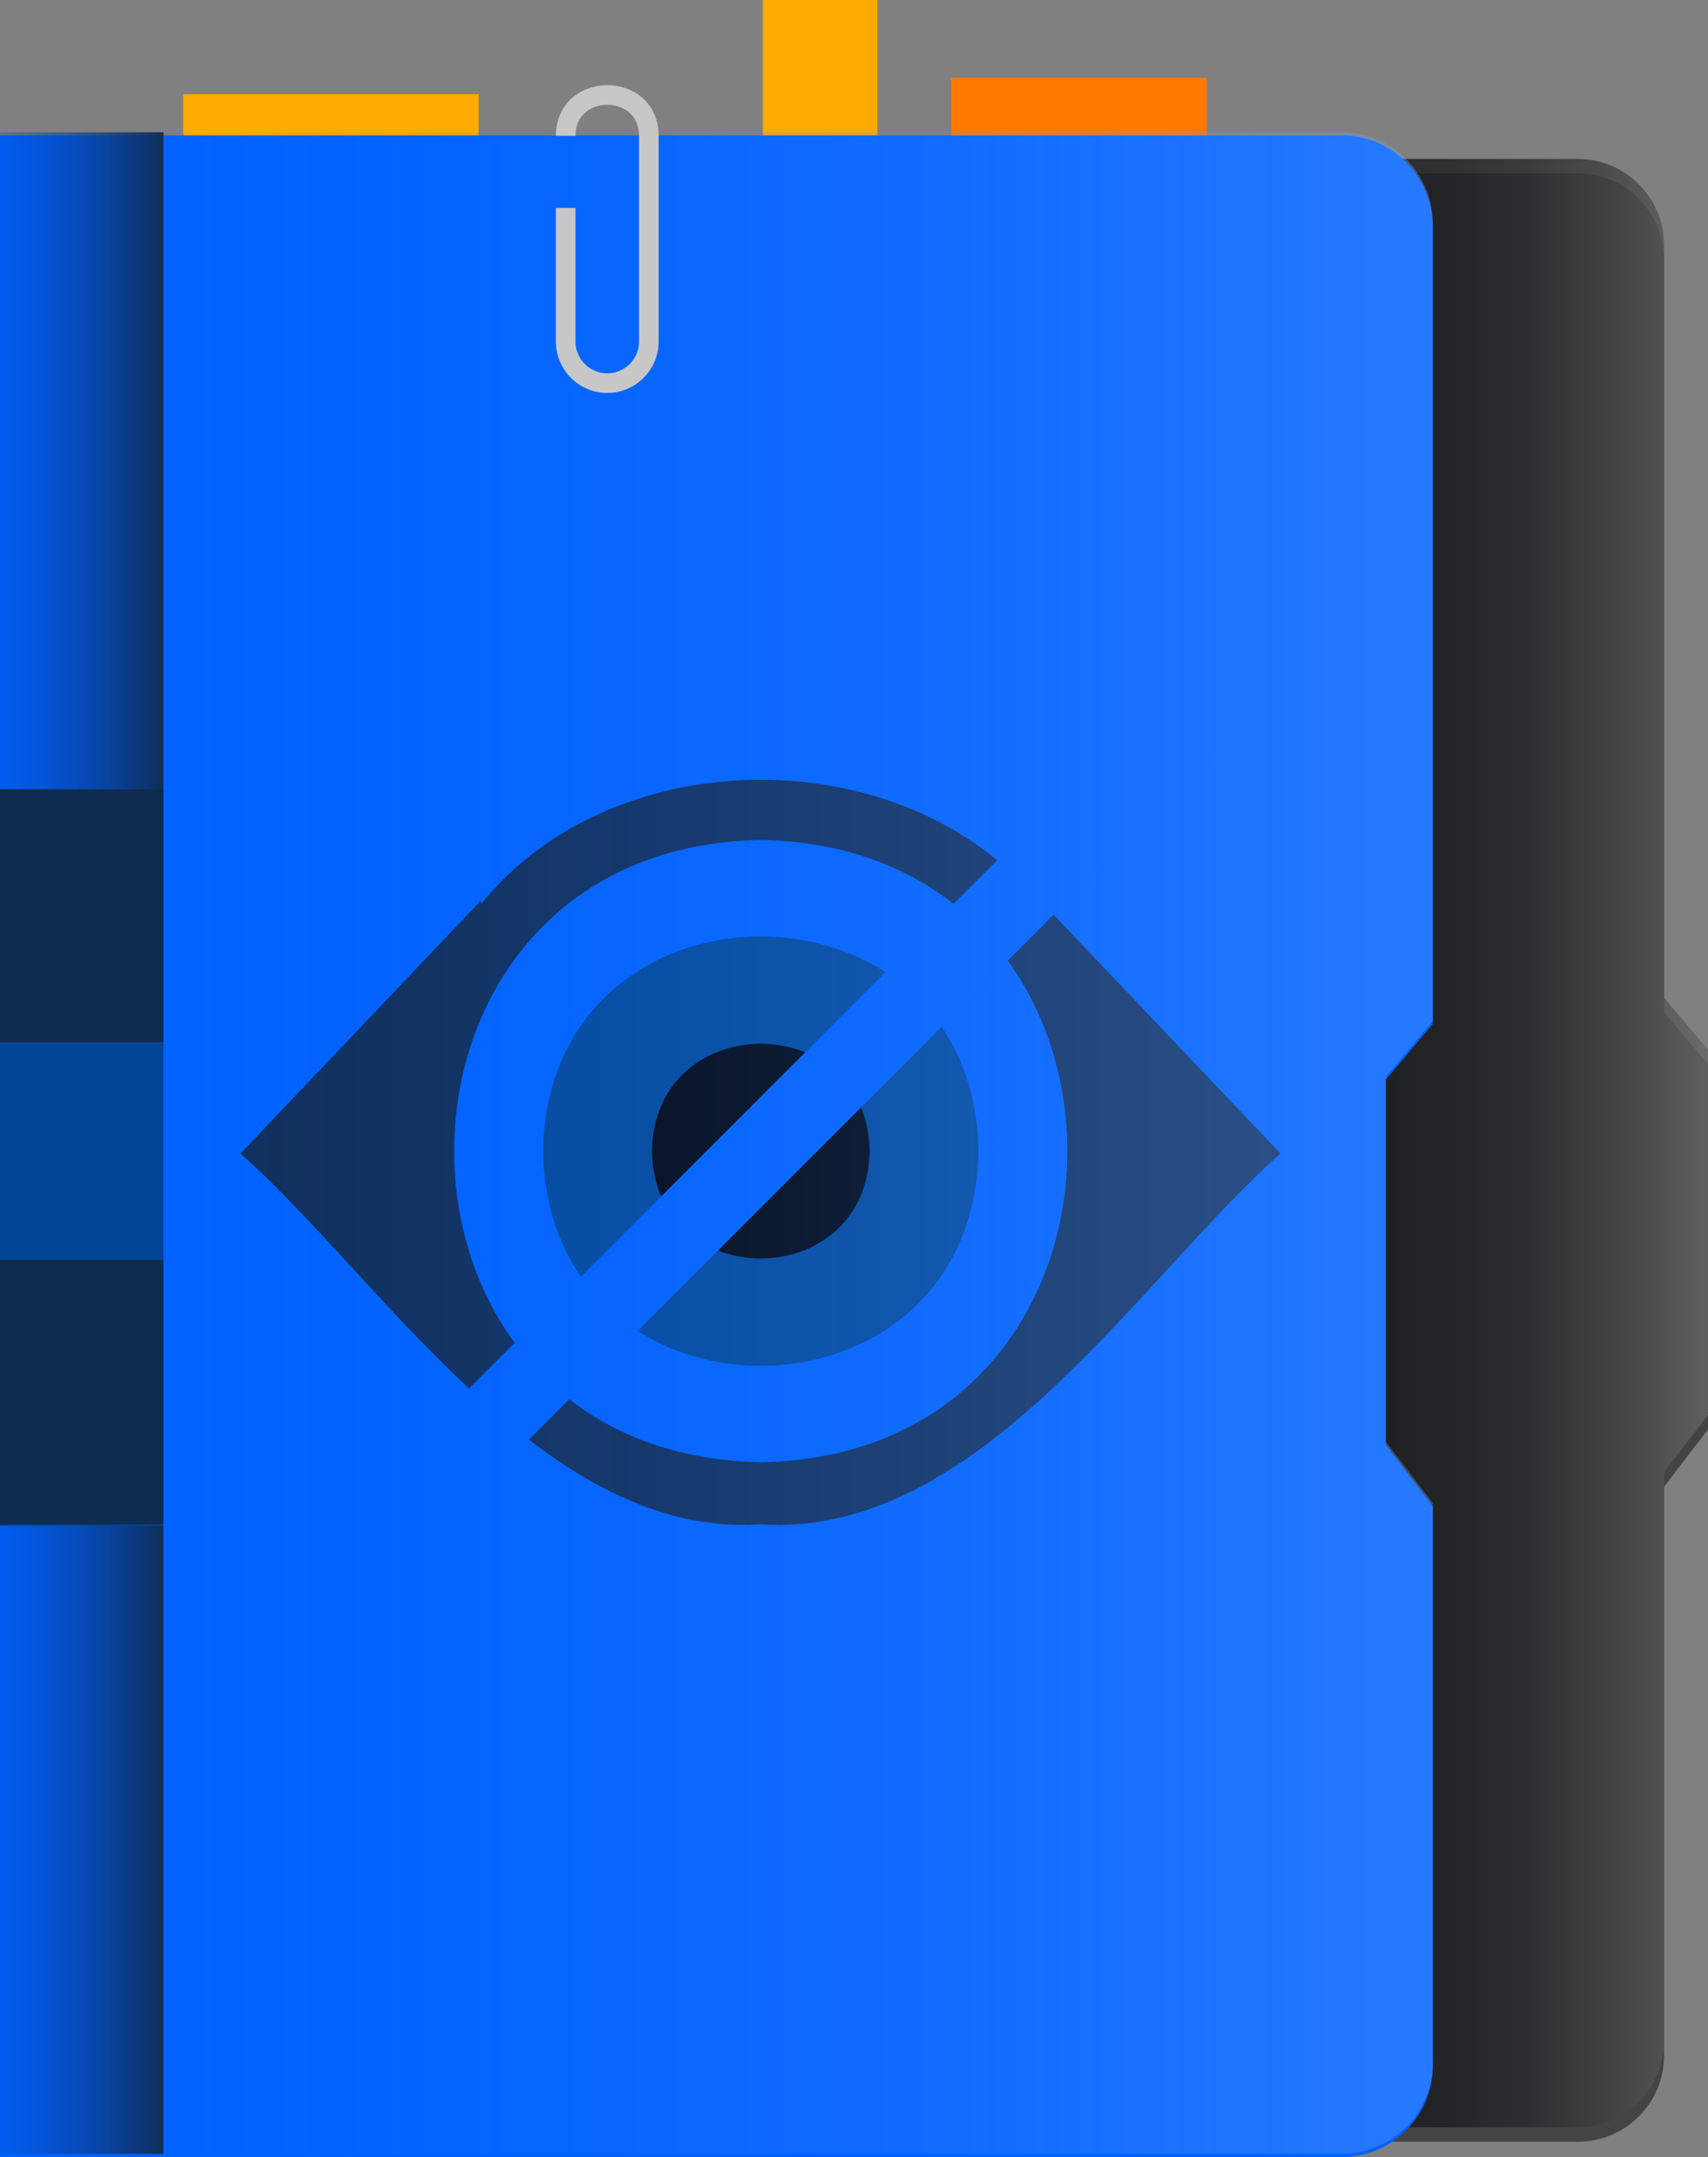 <?xml version="1.0" encoding="UTF-8"?>
<svg xmlns="http://www.w3.org/2000/svg" xmlns:xlink="http://www.w3.org/1999/xlink" viewBox="0 0 402.91 508.64">
  <rect x="0" y="0" width="402.91" height="508.64" fill="#808080" stroke="none"/>
  <defs>
    <style>
      .cls-1 {
        fill: url(#linear-gradient);
        opacity: .8;
      }

      .cls-1, .cls-2, .cls-3, .cls-4, .cls-5, .cls-6, .cls-7, .cls-8, .cls-9, .cls-10 {
        stroke-width: 0px;
      }

      .cls-2 {
        fill: url(#linear-gradient-3);
        mix-blend-mode: screen;
        opacity: .44;
      }

      .cls-3 {
        fill: url(#linear-gradient-2);
      }

      .cls-11 {
        isolation: isolate;
      }

      .cls-5 {
        fill: #434444;
      }

      .cls-6 {
        fill: #102b50;
      }

      .cls-7 {
        fill: #ff7800;
      }

      .cls-8 {
        fill: #fa0;
      }

      .cls-9 {
        fill: #004695;
      }

      .cls-10 {
        fill: #0061ff;
      }

      .cls-12 {
        fill: none;
        stroke: #c7c7c7;
        stroke-miterlimit: 10;
        stroke-width: 4.63px;
      }
    </style>
    <linearGradient id="linear-gradient" x1="54.55" y1="269.55" x2="692.31" y2="269.55" gradientUnits="userSpaceOnUse">
      <stop offset=".43" stop-color="#18181b"/>
      <stop offset=".45" stop-color="#1c1c1f"/>
      <stop offset=".48" stop-color="#29292c"/>
      <stop offset=".51" stop-color="#404042"/>
      <stop offset=".54" stop-color="#5f5f61"/>
      <stop offset=".58" stop-color="#878788"/>
      <stop offset=".61" stop-color="#b8b8b9"/>
      <stop offset=".64" stop-color="#f0f0f1"/>
      <stop offset=".65" stop-color="#fff"/>
    </linearGradient>
    <linearGradient id="linear-gradient-2" x1="-42.76" y1="269.55" x2="57.6" y2="269.55" gradientUnits="userSpaceOnUse">
      <stop offset=".25" stop-color="#0061ff" stop-opacity="0"/>
      <stop offset=".74" stop-color="#0d3269" stop-opacity=".85"/>
      <stop offset=".82" stop-color="#102b50"/>
    </linearGradient>
    <linearGradient id="linear-gradient-3" x1="-80.78" y1="269.55" x2="567.55" y2="269.55" gradientUnits="userSpaceOnUse">
      <stop offset=".08" stop-color="#0061ff" stop-opacity="0"/>
      <stop offset=".29" stop-color="#2779ff" stop-opacity=".27"/>
      <stop offset=".76" stop-color="#8ab7ff" stop-opacity=".94"/>
      <stop offset=".8" stop-color="#93bdff"/>
    </linearGradient>
  </defs>
  <g class="cls-11">
    <g id="Layer_2" data-name="Layer 2">
      <g id="Layer_3" data-name="Layer 3">
        <g>
          <path class="cls-5" d="m402.91,250.98l-10.36-12.27V61.24c0-11.23-9.11-20.34-20.34-20.34H54.55v464.13h317.66c11.23,0,20.34-9.11,20.34-20.34v-134.09l10.36-13.54v-86.09Z"/>
          <path class="cls-1" d="m402.91,247.56l-10.36-12.27V57.82c0-11.23-9.11-20.34-20.34-20.34H54.55v464.13h317.66c11.23,0,20.34-9.11,20.34-20.34v-134.09l10.36-13.54v-86.09Z"/>
          <rect class="cls-10" y="31.93" width="38.59" height="476.71"/>
          <rect class="cls-3" y="31.19" width="38.59" height="476.71"/>
          <rect class="cls-9" y="186.12" width="38.59" height="173.69"/>
          <rect class="cls-6" y="186.12" width="38.59" height="59.64"/>
          <rect class="cls-6" y="297.12" width="38.59" height="62.36"/>
          <rect class="cls-8" x="43.22" y="22.21" width="69.7" height="24.49"/>
          <rect class="cls-7" x="224.39" y="18.35" width="60.26" height="22.62"/>
          <rect class="cls-8" x="179.98" width="26.98" height="50.05"/>
          <path class="cls-10" d="m337.99,487.13v-131.97l-11.08-14.48v-86.09l11.08-13.12V53.44c0-11.88-9.63-21.51-21.51-21.51H38.59v476.71h277.9c11.88,0,21.51-9.63,21.51-21.51Z"/>
          <g>
            <path class="cls-9" d="m230.82,271.44c-1.15,67.51-101.57,67.49-102.71,0,1.15-67.5,101.57-67.49,102.71,0Z"/>
            <path class="cls-4" d="m205.14,271.44c-.58,33.75-50.78,33.75-51.35,0,.58-33.75,50.78-33.75,51.35,0Z"/>
            <path class="cls-6" d="m245.34,212.34v.7c-31.57-38.96-100.4-38.87-131.88.14v-.85l-56.73,59.67c33.13,29.34,71.46,90.89,122.73,87.46,51.48,3.37,89.4-58.07,122.61-87.46l-56.73-59.67Zm-65.88,132.46c-96.44-1.65-96.42-145.09,0-146.73,96.43,1.65,96.42,145.09,0,146.73Z"/>
            <rect class="cls-10" x="20.49" y="263.72" width="315.42" height="18.5" transform="translate(-140.82 205.95) rotate(-45)"/>
          </g>
          <path class="cls-2" d="m337.99,486.4v-131.97l-11.08-14.48v-86.09l11.08-13.12V52.7c0-11.88-9.63-21.51-21.51-21.51H38.59v476.71h277.9c11.88,0,21.51-9.63,21.51-21.51Z"/>
          <path class="cls-12" d="m133.44,32.02c.05-12.82,19.57-12.84,19.62,0,0,0,0,48.51,0,48.51,0,5.42-4.39,9.81-9.81,9.81-5.42,0-9.81-4.39-9.81-9.81v-31.5"/>
        </g>
      </g>
    </g>
  </g>
</svg>